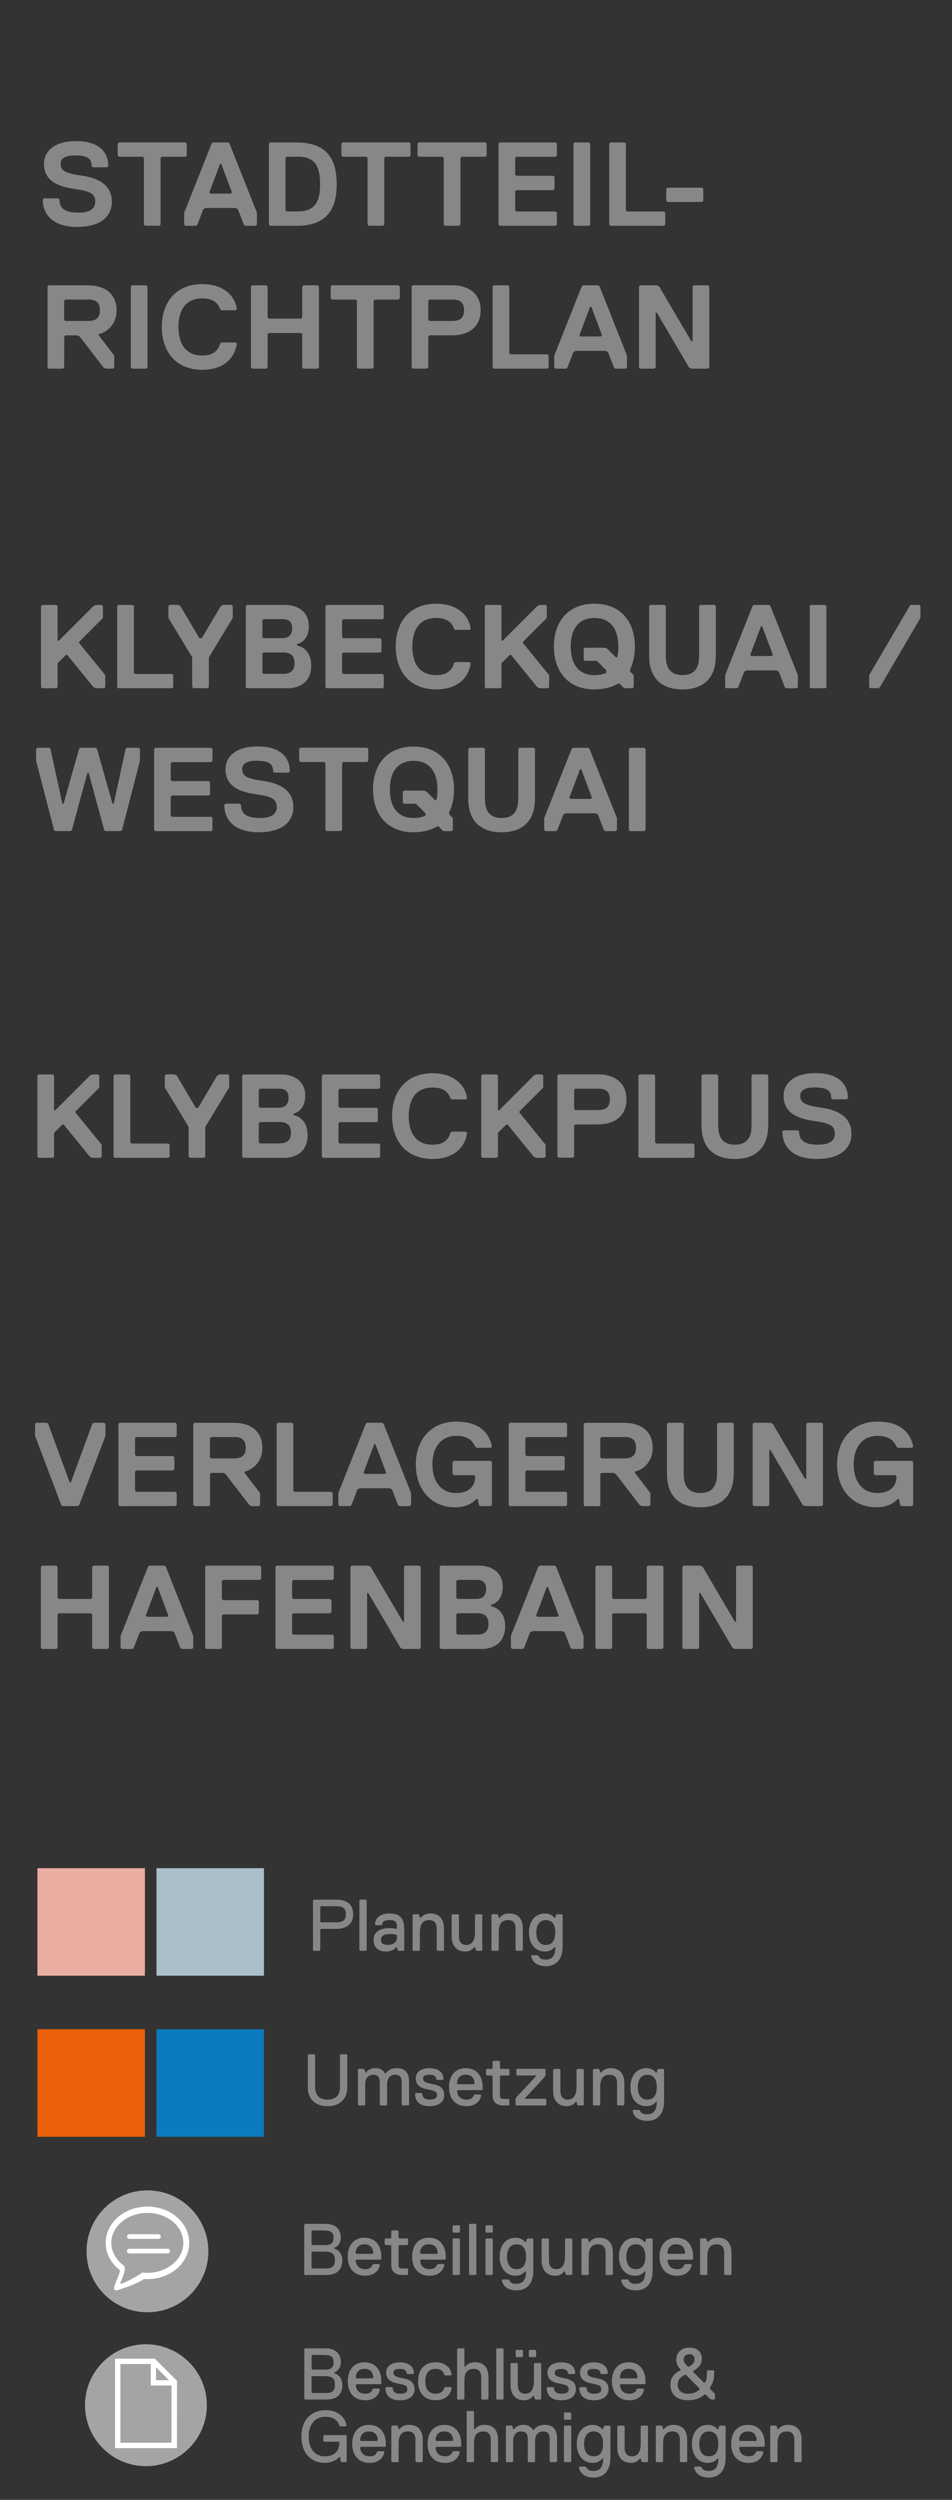 <?xml version="1.0" encoding="UTF-8"?> <svg xmlns="http://www.w3.org/2000/svg" id="Ebene_1" data-name="Ebene 1" viewBox="0 0 180 472.44"><rect x="0" y="0" width="180" height="472.44" fill="#333333" stroke="none"/><defs><style> .cls-1 { fill: #eaada2; } .cls-2 { fill: #0b7abe; } .cls-3 { fill: #fff; } .cls-4 { fill: none; stroke: #fff; stroke-miterlimit: 10; } .cls-5 { fill: #aabfc9; } .cls-6 { fill: #a5a3a3; } .cls-7 { fill: #eb600a; } .cls-8 { fill: #878787; } </style></defs><g><path class="cls-8" d="M19.01,218.81h-1.58l-.45-.22-4.95-6.08h-.23l-1.58,1.58v4.5l-.23.22h-2.7l-.22-.22v-15.3l.22-.23h2.7l.23.23v6.53h.23l6.53-6.53.45-.23h1.12l.23.23v2.25l-4.5,4.5v.22l4.95,6.08v2.25l-.23.22Z"></path><path class="cls-8" d="M31.84,218.81h-10.13l-.23-.22v-15.3l.23-.23h2.7l.23.23v12.6l.23.22h6.98l.23.23v2.25l-.23.22Z"></path><path class="cls-8" d="M38.81,212.95v5.63l-.23.22h-2.7l-.22-.22v-5.63l-4.5-7.43v-2.25l.23-.23h1.58l.45.23,3.6,6.08h.45l3.6-6.08.45-.23h1.58l.23.23v2.25l-4.5,7.43Z"></path><path class="cls-8" d="M53.66,218.81h-7.65l-.22-.22v-15.3l.22-.23h7.2c2.25,0,4.5,1.13,4.5,4.05,0,1.58-.68,2.93-2.25,3.38v.22c1.8.45,2.7,1.8,2.7,3.83,0,3.15-2.25,4.28-4.5,4.28ZM52.76,205.75h-3.6l-.23.22v3.15l.23.22h3.6c1.35,0,1.8-.9,1.8-1.8,0-1.13-.45-1.8-1.8-1.8ZM52.76,212.05h-3.6l-.23.22v3.6l.23.22h3.6c1.58,0,2.25-.67,2.25-2.03s-.68-2.03-2.25-2.03Z"></path><path class="cls-8" d="M71.66,218.81h-10.58l-.23-.22v-15.3l.23-.23h10.58l.22.23v2.25l-.22.23h-7.43l-.23.22v3.15l.23.22h6.98l.23.23v2.25l-.23.23h-6.98l-.23.22v3.6l.23.22h7.43l.22.23v2.25l-.22.22Z"></path><path class="cls-8" d="M85.16,214.08l.23-.22h2.7l.23.22c-.45,3.15-2.93,4.95-6.53,4.95-4.95,0-7.65-3.38-7.65-8.1s2.7-8.1,7.65-8.1c3.6,0,6.08,1.8,6.53,4.73l-.23.22h-2.7l-.23-.22c-.45-1.35-1.58-2.03-3.38-2.03-3.15,0-4.5,2.25-4.5,5.4s1.35,5.4,4.5,5.4c1.8,0,2.93-.68,3.38-2.25Z"></path><path class="cls-8" d="M102.94,218.81h-1.58l-.45-.22-4.95-6.08h-.23l-1.58,1.58v4.5l-.23.22h-2.7l-.23-.22v-15.3l.23-.23h2.7l.23.23v6.53h.23l6.53-6.53.45-.23h1.12l.23.23v2.25l-4.5,4.5v.22l4.95,6.08v2.25l-.23.22Z"></path><path class="cls-8" d="M113.06,212.5h-4.28l-.23.22v5.85l-.23.22h-2.7l-.23-.22v-15.3l.23-.23h7.43c3.15,0,5.4,1.58,5.4,4.73s-2.25,4.73-5.4,4.73ZM113.06,205.75h-4.28l-.23.22v3.6l.23.22h4.28c1.35,0,2.25-.45,2.25-2.03s-.9-2.03-2.25-2.03Z"></path><path class="cls-8" d="M131.06,218.81h-10.13l-.23-.22v-15.3l.23-.23h2.7l.23.23v12.6l.23.22h6.98l.23.23v2.25l-.23.22Z"></path><path class="cls-8" d="M145.24,212.73c0,4.05-2.25,6.3-6.3,6.3s-6.3-2.25-6.3-6.3v-9.45l.23-.23h2.7l.23.23v9.45c0,2.25.9,3.6,3.15,3.6s3.15-1.35,3.15-3.6v-9.45l.23-.23h2.7l.23.23v9.45Z"></path><path class="cls-8" d="M154.46,219.03c-4.5,0-6.53-2.25-6.53-5.18l.23-.23h2.7l.23.23c0,1.58.9,2.48,3.6,2.48,2.03,0,3.15-.68,3.15-2.03,0-1.58-.9-2.03-4.05-2.48-3.15-.45-5.63-1.58-5.63-4.73,0-2.25,1.8-4.28,6.08-4.28s6.08,2.03,6.08,4.73l-.23.22h-2.7l-.23-.22c0-1.35-.68-2.03-3.15-2.03-2.03,0-2.7.68-2.7,1.58,0,1.35.9,1.8,4.05,2.25s5.63,1.8,5.63,4.95c0,2.48-1.8,4.73-6.53,4.73Z"></path></g><g><path class="cls-8" d="M14.96,284.41l-.22.22h-2.93l-.23-.22-4.95-13.05v-2.25l.23-.23h2.03l.23.23,4.05,11.03h.23l4.05-11.03.23-.23h2.03l.23.23v2.25l-4.95,13.05Z"></path><path class="cls-8" d="M33.19,284.63h-10.58l-.23-.22v-15.3l.23-.23h10.58l.22.23v2.25l-.22.23h-7.43l-.23.22v3.15l.23.22h6.98l.23.23v2.25l-.23.23h-6.98l-.23.22v3.6l.23.22h7.43l.22.23v2.25l-.22.22Z"></path><path class="cls-8" d="M46.24,278.11v.23l2.93,3.83v2.25l-.23.22h-1.35l-.45-.22-4.5-5.85-.45-.22h-2.25l-.23.22v5.85l-.23.22h-2.7l-.23-.22v-15.3l.23-.23h7.43c3.15,0,5.4,1.58,5.4,4.73,0,2.48-1.58,4.05-3.38,4.5ZM44.21,271.58h-4.28l-.23.22v3.6l.23.22h4.28c1.35,0,2.25-.45,2.25-2.03s-.9-2.03-2.25-2.03Z"></path><path class="cls-8" d="M62.66,284.63h-10.13l-.22-.22v-15.3l.22-.23h2.7l.23.23v12.6l.23.22h6.98l.23.23v2.25l-.23.22Z"></path><path class="cls-8" d="M77.51,284.63h-2.03l-.23-.22-1.13-2.93-.45-.22h-5.63l-.45.22-1.13,2.93-.23.22h-2.03l-.23-.22v-2.25l5.18-13.05.23-.23h2.93l.23.23,5.18,13.05v2.25l-.23.22ZM70.99,272.93h-.23l-2.03,5.4.22.22h3.83l.23-.22-2.03-5.4Z"></path><path class="cls-8" d="M92.81,284.63h-2.03l-.23-.22-.22-1.13h-.23c-.45.45-1.58,1.58-4.05,1.58-4.5,0-7.43-3.38-7.43-8.1s2.93-8.1,7.65-8.1,6.3,2.48,6.75,4.73l-.23.22h-2.7l-.23-.22c-.45-.9-1.13-2.03-3.6-2.03-2.93,0-4.5,2.25-4.5,5.4s1.58,5.4,4.5,5.4c2.48,0,3.6-1.35,3.6-3.15l-.23-.22h-3.83l-.23-.23v-2.25l.23-.23h6.98l.23.23v8.1l-.23.22Z"></path><path class="cls-8" d="M106.99,284.63h-10.58l-.22-.22v-15.3l.22-.23h10.58l.23.23v2.25l-.23.23h-7.43l-.23.22v3.15l.23.22h6.98l.23.23v2.25l-.23.23h-6.98l-.23.22v3.6l.23.22h7.43l.23.23v2.25l-.23.22Z"></path><path class="cls-8" d="M120.04,278.11v.23l2.93,3.83v2.25l-.23.22h-1.35l-.45-.22-4.5-5.85-.45-.22h-2.25l-.23.22v5.85l-.23.22h-2.7l-.22-.22v-15.3l.22-.23h7.43c3.15,0,5.4,1.58,5.4,4.73,0,2.48-1.58,4.05-3.38,4.5ZM118.01,271.58h-4.28l-.23.22v3.6l.23.22h4.28c1.35,0,2.25-.45,2.25-2.03s-.9-2.03-2.25-2.03Z"></path><path class="cls-8" d="M138.71,278.56c0,4.05-2.25,6.3-6.3,6.3s-6.3-2.25-6.3-6.3v-9.45l.23-.23h2.7l.23.23v9.45c0,2.25.9,3.6,3.15,3.6s3.15-1.35,3.15-3.6v-9.45l.23-.23h2.7l.23.23v9.45Z"></path><path class="cls-8" d="M142.53,268.88h3.15l.45.23,6.08,10.35h.23v-10.35l.23-.23h2.7l.23.23v15.3l-.23.22h-3.15l-.45-.22-6.08-10.35h-.23v10.35l-.23.22h-2.7l-.22-.22v-15.3l.22-.23Z"></path><path class="cls-8" d="M172.46,284.63h-2.03l-.23-.22-.23-1.13h-.22c-.45.45-1.58,1.58-4.05,1.58-4.5,0-7.43-3.38-7.43-8.1s2.93-8.1,7.65-8.1,6.3,2.48,6.75,4.73l-.23.22h-2.7l-.23-.22c-.45-.9-1.13-2.03-3.6-2.03-2.93,0-4.5,2.25-4.5,5.4s1.58,5.4,4.5,5.4c2.48,0,3.6-1.35,3.6-3.15l-.23-.22h-3.83l-.23-.23v-2.25l.23-.23h6.98l.23.23v8.1l-.23.22Z"></path><path class="cls-8" d="M20.36,311.63h-2.7l-.23-.22v-6.3l-.23-.22h-6.08l-.23.22v6.3l-.23.22h-2.7l-.23-.22v-15.3l.23-.23h2.7l.23.23v5.85l.23.22h6.08l.23-.22v-5.85l.23-.23h2.7l.23.23v15.3l-.23.22Z"></path><path class="cls-8" d="M36.34,311.63h-2.03l-.23-.22-1.13-2.93-.45-.22h-5.63l-.45.22-1.13,2.93-.23.22h-2.03l-.23-.22v-2.25l5.18-13.05.23-.23h2.93l.22.23,5.18,13.05v2.25l-.23.22ZM29.81,299.93h-.23l-2.03,5.4.23.22h3.83l.23-.22-2.03-5.4Z"></path><path class="cls-8" d="M49.16,298.58h-6.98l-.23.22v3.38l.23.23h6.53l.23.22v2.25l-.23.22h-6.53l-.23.23v6.08l-.23.22h-2.7l-.23-.22v-15.3l.23-.23h10.13l.23.23v2.25l-.23.23Z"></path><path class="cls-8" d="M62.89,311.63h-10.58l-.22-.22v-15.3l.22-.23h10.58l.23.23v2.25l-.23.23h-7.43l-.23.22v3.15l.23.22h6.98l.23.23v2.25l-.23.23h-6.98l-.23.22v3.6l.23.22h7.43l.23.23v2.25l-.23.22Z"></path><path class="cls-8" d="M66.48,295.88h3.15l.45.23,6.08,10.35h.23v-10.35l.23-.23h2.7l.23.23v15.3l-.23.22h-3.15l-.45-.22-6.08-10.35h-.23v10.35l-.23.22h-2.7l-.22-.22v-15.3l.22-.23Z"></path><path class="cls-8" d="M91.01,311.63h-7.65l-.22-.22v-15.3l.22-.23h7.2c2.25,0,4.5,1.13,4.5,4.05,0,1.58-.68,2.93-2.25,3.38v.22c1.8.45,2.7,1.8,2.7,3.83,0,3.15-2.25,4.28-4.5,4.28ZM90.11,298.58h-3.6l-.23.22v3.15l.23.22h3.6c1.35,0,1.8-.9,1.8-1.8,0-1.13-.45-1.8-1.8-1.8ZM90.11,304.88h-3.6l-.23.22v3.6l.23.22h3.6c1.58,0,2.25-.67,2.25-2.03s-.68-2.03-2.25-2.03Z"></path><path class="cls-8" d="M110.14,311.63h-2.03l-.23-.22-1.13-2.93-.45-.22h-5.63l-.45.22-1.13,2.93-.23.22h-2.03l-.23-.22v-2.25l5.18-13.05.23-.23h2.93l.22.23,5.18,13.05v2.25l-.23.22ZM103.61,299.93h-.23l-2.03,5.4.23.22h3.83l.23-.22-2.03-5.4Z"></path><path class="cls-8" d="M125.21,311.63h-2.7l-.23-.22v-6.3l-.23-.22h-6.08l-.23.22v6.3l-.23.22h-2.7l-.23-.22v-15.3l.23-.23h2.7l.23.23v5.85l.23.22h6.08l.23-.22v-5.85l.23-.23h2.7l.23.23v15.3l-.23.22Z"></path><path class="cls-8" d="M129.26,295.88h3.15l.45.23,6.08,10.35h.23v-10.35l.23-.23h2.7l.23.23v15.3l-.23.22h-3.15l-.45-.22-6.08-10.35h-.23v10.35l-.23.22h-2.7l-.23-.22v-15.3l.23-.23Z"></path></g><g><path class="cls-8" d="M19.69,130.07h-1.58l-.45-.22-4.95-6.08h-.23l-1.58,1.58v4.5l-.23.22h-2.7l-.22-.22v-15.3l.22-.23h2.7l.23.23v6.53h.23l6.53-6.53.45-.23h1.12l.23.23v2.25l-4.5,4.5v.22l4.95,6.08v2.25l-.23.22Z"></path><path class="cls-8" d="M32.51,130.07h-10.13l-.23-.22v-15.3l.23-.23h2.7l.23.23v12.6l.23.22h6.98l.23.23v2.25l-.23.22Z"></path><path class="cls-8" d="M39.49,124.21v5.63l-.23.22h-2.7l-.22-.22v-5.63l-4.5-7.43v-2.25l.23-.23h1.58l.45.23,3.6,6.08h.45l3.6-6.08.45-.23h1.58l.23.23v2.25l-4.5,7.43Z"></path><path class="cls-8" d="M54.34,130.07h-7.65l-.22-.22v-15.3l.22-.23h7.2c2.25,0,4.5,1.13,4.5,4.05,0,1.58-.68,2.93-2.25,3.38v.22c1.8.45,2.7,1.8,2.7,3.83,0,3.15-2.25,4.28-4.5,4.28ZM53.44,117.01h-3.6l-.23.22v3.15l.23.22h3.6c1.35,0,1.8-.9,1.8-1.8,0-1.13-.45-1.8-1.8-1.8ZM53.44,123.31h-3.6l-.23.22v3.6l.23.22h3.6c1.58,0,2.25-.67,2.25-2.03s-.68-2.03-2.25-2.03Z"></path><path class="cls-8" d="M72.34,130.07h-10.58l-.23-.22v-15.3l.23-.23h10.58l.22.23v2.25l-.22.23h-7.43l-.23.22v3.15l.23.22h6.98l.23.23v2.25l-.23.23h-6.98l-.23.22v3.6l.23.22h7.43l.22.23v2.25l-.22.22Z"></path><path class="cls-8" d="M85.84,125.34l.23-.22h2.7l.23.22c-.45,3.15-2.93,4.95-6.53,4.95-4.95,0-7.65-3.38-7.65-8.1s2.7-8.1,7.65-8.1c3.6,0,6.08,1.8,6.53,4.73l-.23.22h-2.7l-.23-.22c-.45-1.35-1.58-2.03-3.38-2.03-3.15,0-4.5,2.25-4.5,5.4s1.35,5.4,4.5,5.4c1.8,0,2.93-.68,3.38-2.25Z"></path><path class="cls-8" d="M103.61,130.07h-1.58l-.45-.22-4.95-6.08h-.23l-1.58,1.58v4.5l-.23.22h-2.7l-.23-.22v-15.3l.23-.23h2.7l.23.23v6.53h.23l6.53-6.53.45-.23h1.12l.23.23v2.25l-4.5,4.5v.22l4.95,6.08v2.25l-.23.22Z"></path><path class="cls-8" d="M112.39,114.09c4.95,0,7.65,3.38,7.65,8.1,0,2.03-.45,3.38-.9,4.28v.45l.68.68v2.25l-.23.22h-1.58l-.9-.9h-.23c-1.12.68-2.7,1.12-4.5,1.12-4.95,0-7.65-3.38-7.65-8.1s2.7-8.1,7.65-8.1ZM112.39,127.59c1.12,0,1.8-.23,2.25-.45v-.45l-1.8-1.8h-2.25l-.23-.22v-2.03l.23-.23h3.83l.45.23,1.58,1.58h.23c.23-.68.23-1.35.23-2.03,0-3.15-1.35-5.4-4.5-5.4s-4.5,2.25-4.5,5.4,1.35,5.4,4.5,5.4Z"></path><path class="cls-8" d="M135.34,123.99c0,4.05-2.25,6.3-6.3,6.3s-6.3-2.25-6.3-6.3v-9.45l.22-.23h2.7l.23.23v9.45c0,2.25.9,3.6,3.15,3.6s3.15-1.35,3.15-3.6v-9.45l.23-.23h2.7l.23.23v9.45Z"></path><path class="cls-8" d="M150.64,130.07h-2.03l-.23-.22-1.13-2.93-.45-.22h-5.63l-.45.22-1.13,2.93-.23.22h-2.03l-.23-.22v-2.25l5.18-13.05.23-.23h2.93l.23.23,5.18,13.05v2.25l-.23.22ZM144.11,118.36h-.23l-2.03,5.4.22.22h3.83l.23-.22-2.03-5.4Z"></path><path class="cls-8" d="M156.03,130.07h-2.7l-.22-.22v-15.3l.22-.23h2.7l.23.23v15.3l-.23.22Z"></path><path class="cls-8" d="M166.38,129.84l-.23.22h-1.58l-.23-.22v-2.25l7.65-13.05.23-.23h1.58l.23.23v2.25l-7.65,13.05Z"></path><path class="cls-8" d="M18.11,141.31l.23.23,2.93,10.35h.23l2.25-10.35.23-.23h2.25l.23.23v2.25l-3.38,13.05-.23.22h-2.93l-.23-.22-2.93-10.8h-.23l-2.93,10.8-.23.22h-2.93l-.23-.22-3.38-13.05v-2.25l.23-.23h2.25l.23.23,2.25,10.35h.23l2.93-10.35.22-.23h2.93Z"></path><path class="cls-8" d="M39.94,157.07h-10.58l-.22-.22v-15.3l.22-.23h10.58l.23.23v2.25l-.23.23h-7.43l-.23.22v3.15l.23.22h6.98l.23.23v2.25l-.23.23h-6.98l-.23.22v3.6l.23.22h7.43l.23.23v2.25l-.23.22Z"></path><path class="cls-8" d="M48.94,157.29c-4.5,0-6.53-2.25-6.53-5.18l.23-.23h2.7l.23.23c0,1.58.9,2.48,3.6,2.48,2.03,0,3.15-.68,3.15-2.03,0-1.58-.9-2.03-4.05-2.48-3.15-.45-5.63-1.58-5.63-4.73,0-2.25,1.8-4.28,6.08-4.28s6.08,2.03,6.08,4.73l-.23.22h-2.7l-.23-.22c0-1.35-.68-2.03-3.15-2.03-2.03,0-2.7.68-2.7,1.58,0,1.35.9,1.8,4.05,2.25s5.63,1.8,5.63,4.95c0,2.48-1.8,4.73-6.53,4.73Z"></path><path class="cls-8" d="M69.41,144.01h-4.5l-.23.22v12.6l-.23.22h-2.7l-.22-.22v-12.6l-.23-.22h-4.5l-.23-.23v-2.25l.23-.23h12.6l.23.23v2.25l-.23.23Z"></path><path class="cls-8" d="M78.19,141.09c4.95,0,7.65,3.38,7.65,8.1,0,2.03-.45,3.38-.9,4.28v.45l.68.68v2.25l-.23.22h-1.58l-.9-.9h-.23c-1.12.68-2.7,1.12-4.5,1.12-4.95,0-7.65-3.38-7.65-8.1s2.7-8.1,7.65-8.1ZM78.19,154.59c1.12,0,1.8-.23,2.25-.45v-.45l-1.8-1.8h-2.25l-.23-.22v-2.03l.23-.23h3.83l.45.23,1.58,1.58h.23c.23-.68.23-1.35.23-2.03,0-3.15-1.35-5.4-4.5-5.4s-4.5,2.25-4.5,5.4,1.35,5.4,4.5,5.4Z"></path><path class="cls-8" d="M101.14,150.99c0,4.05-2.25,6.3-6.3,6.3s-6.3-2.25-6.3-6.3v-9.45l.22-.23h2.7l.23.23v9.45c0,2.25.9,3.6,3.15,3.6s3.15-1.35,3.15-3.6v-9.45l.23-.23h2.7l.23.23v9.45Z"></path><path class="cls-8" d="M116.44,157.07h-2.03l-.23-.22-1.13-2.93-.45-.22h-5.63l-.45.22-1.13,2.93-.23.22h-2.03l-.23-.22v-2.25l5.18-13.05.23-.23h2.93l.23.23,5.18,13.05v2.25l-.23.22ZM109.91,145.36h-.23l-2.03,5.4.22.22h3.83l.23-.22-2.03-5.4Z"></path><path class="cls-8" d="M121.83,157.07h-2.7l-.22-.22v-15.3l.22-.23h2.7l.23.23v15.3l-.23.22Z"></path></g><g><path class="cls-8" d="M14.62,42.89c-4.5,0-6.53-2.25-6.53-5.18l.23-.23h2.7l.23.23c0,1.58.9,2.48,3.6,2.48,2.03,0,3.15-.68,3.15-2.03,0-1.58-.9-2.03-4.05-2.48-3.15-.45-5.63-1.58-5.63-4.73,0-2.25,1.8-4.28,6.08-4.28s6.08,2.03,6.08,4.73l-.23.22h-2.7l-.23-.22c0-1.35-.68-2.03-3.15-2.03-2.03,0-2.7.68-2.7,1.58,0,1.35.9,1.8,4.05,2.25s5.63,1.8,5.63,4.95c0,2.48-1.8,4.73-6.53,4.73Z"></path><path class="cls-8" d="M35.09,29.62h-4.5l-.23.22v12.6l-.23.22h-2.7l-.22-.22v-12.6l-.23-.22h-4.5l-.23-.23v-2.25l.23-.23h12.6l.23.23v2.25l-.23.23Z"></path><path class="cls-8" d="M48.37,42.67h-2.03l-.23-.22-1.13-2.93-.45-.22h-5.63l-.45.22-1.13,2.93-.23.22h-2.03l-.23-.22v-2.25l5.18-13.05.23-.23h2.93l.23.23,5.18,13.05v2.25l-.23.22ZM41.84,30.97h-.23l-2.03,5.4.22.22h3.83l.23-.22-2.03-5.4Z"></path><path class="cls-8" d="M56.01,42.67h-4.95l-.22-.22v-15.3l.22-.23h4.95c5.63,0,7.65,2.93,7.65,7.88s-2.03,7.88-7.65,7.88ZM56.24,29.62h-2.03l-.23.22v9.9l.23.22h2.03c3.15,0,4.28-1.58,4.28-5.18s-1.13-5.18-4.28-5.18Z"></path><path class="cls-8" d="M77.39,29.62h-4.5l-.23.22v12.6l-.23.22h-2.7l-.23-.22v-12.6l-.22-.22h-4.5l-.23-.23v-2.25l.23-.23h12.6l.23.23v2.25l-.23.23Z"></path><path class="cls-8" d="M91.79,29.62h-4.5l-.23.22v12.6l-.23.22h-2.7l-.23-.22v-12.6l-.22-.22h-4.5l-.23-.23v-2.25l.23-.23h12.6l.23.23v2.25l-.23.23Z"></path><path class="cls-8" d="M105.07,42.67h-10.58l-.23-.22v-15.3l.23-.23h10.58l.22.23v2.25l-.22.23h-7.43l-.23.22v3.15l.23.22h6.98l.23.23v2.25l-.23.23h-6.98l-.23.22v3.6l.23.22h7.43l.22.23v2.25l-.22.22Z"></path><path class="cls-8" d="M111.36,42.67h-2.7l-.23-.22v-15.3l.23-.23h2.7l.23.23v15.3l-.23.22Z"></path><path class="cls-8" d="M125.54,42.67h-10.13l-.22-.22v-15.3l.22-.23h2.7l.23.23v12.6l.23.22h6.98l.23.23v2.25l-.23.22Z"></path><path class="cls-8" d="M132.74,38.17h-6.53l-.23-.23v-2.25l.23-.22h6.53l.23.22v2.25l-.23.23Z"></path><path class="cls-8" d="M18.67,63.14v.23l2.93,3.83v2.25l-.23.22h-1.35l-.45-.22-4.5-5.85-.45-.22h-2.25l-.23.22v5.85l-.23.22h-2.7l-.22-.22v-15.3l.22-.23h7.43c3.15,0,5.4,1.58,5.4,4.73,0,2.48-1.58,4.05-3.38,4.5ZM16.64,56.62h-4.28l-.23.22v3.6l.23.22h4.28c1.35,0,2.25-.45,2.25-2.03s-.9-2.03-2.25-2.03Z"></path><path class="cls-8" d="M27.66,69.67h-2.7l-.22-.22v-15.3l.22-.23h2.7l.23.23v15.3l-.23.22Z"></path><path class="cls-8" d="M41.62,64.94l.23-.22h2.7l.23.22c-.45,3.15-2.93,4.95-6.53,4.95-4.95,0-7.65-3.38-7.65-8.1s2.7-8.1,7.65-8.1c3.6,0,6.08,1.8,6.53,4.73l-.23.22h-2.7l-.23-.22c-.45-1.35-1.58-2.03-3.38-2.03-3.15,0-4.5,2.25-4.5,5.4s1.35,5.4,4.5,5.4c1.8,0,2.93-.68,3.38-2.25Z"></path><path class="cls-8" d="M60.07,69.67h-2.7l-.23-.22v-6.3l-.23-.22h-6.08l-.23.22v6.3l-.23.22h-2.7l-.23-.22v-15.3l.23-.23h2.7l.23.23v5.85l.23.22h6.08l.23-.22v-5.85l.23-.23h2.7l.23.23v15.3l-.23.22Z"></path><path class="cls-8" d="M75.37,56.62h-4.5l-.23.22v12.6l-.23.22h-2.7l-.22-.22v-12.6l-.23-.22h-4.5l-.23-.23v-2.25l.23-.23h12.6l.23.23v2.25l-.23.23Z"></path><path class="cls-8" d="M85.49,63.37h-4.28l-.23.22v5.85l-.23.22h-2.7l-.22-.22v-15.3l.22-.23h7.43c3.15,0,5.4,1.58,5.4,4.73s-2.25,4.73-5.4,4.73ZM85.49,56.62h-4.28l-.23.22v3.6l.23.22h4.28c1.35,0,2.25-.45,2.25-2.03s-.9-2.03-2.25-2.03Z"></path><path class="cls-8" d="M103.49,69.67h-10.13l-.22-.22v-15.3l.22-.23h2.7l.23.23v12.6l.23.22h6.98l.23.23v2.25l-.23.22Z"></path><path class="cls-8" d="M118.34,69.67h-2.03l-.23-.22-1.13-2.93-.45-.22h-5.63l-.45.22-1.13,2.93-.23.22h-2.03l-.23-.22v-2.25l5.18-13.05.23-.23h2.93l.23.23,5.18,13.05v2.25l-.23.22ZM111.81,57.97h-.23l-2.03,5.4.22.22h3.83l.23-.22-2.03-5.4Z"></path><path class="cls-8" d="M121.04,53.92h3.15l.45.23,6.08,10.35h.23v-10.35l.23-.23h2.7l.23.23v15.3l-.23.22h-3.15l-.45-.22-6.08-10.35h-.23v10.35l-.23.22h-2.7l-.22-.22v-15.3l.22-.23Z"></path></g><g><path class="cls-8" d="M63.6,364.53h-2.9l-.14.14v3.87l-.14.14h-1.1l-.14-.14v-9.39l.14-.14h4.28c1.93,0,3.18.83,3.18,2.76s-1.38,2.76-3.18,2.76ZM63.6,360.25h-2.9l-.14.14v2.76l.14.14h2.9c1.24,0,1.8-.41,1.8-1.52s-.55-1.52-1.8-1.52Z"></path><path class="cls-8" d="M69.19,368.67h-1.1l-.14-.14v-9.39l.14-.14h1.1l.14.14v9.39l-.14.14Z"></path><path class="cls-8" d="M76.3,368.67h-.97l-.14-.14-.14-.55h-.14s-.55.83-1.93.83c-1.52,0-2.35-.83-2.35-2.21,0-1.52,1.24-2.21,3.04-2.21.69,0,1.24.14,1.24.14l.14-.14v-.28c0-.97-.41-1.24-1.38-1.24s-1.38.28-1.38.83l-.14.14h-1.1l-.14-.14c0-.97.69-2.07,2.76-2.07s2.76.97,2.76,3.04v3.87l-.14.14ZM75.06,365.77l-.14-.14s-.41-.14-1.1-.14c-1.24,0-1.79.41-1.79,1.1s.41.97,1.24.97c1.1,0,1.79-.55,1.79-1.38v-.42Z"></path><path class="cls-8" d="M83.81,368.67h-1.1l-.14-.14v-4c0-.69-.14-1.66-1.38-1.66s-1.8.69-1.8,2.35v3.31l-.14.14h-1.1l-.14-.14v-6.63l.14-.14h.97l.14.14.14.55h.14s.55-.83,1.79-.83c1.93,0,2.62,1.24,2.62,2.9v4l-.14.14Z"></path><path class="cls-8" d="M91.06,368.67h-.97l-.14-.14-.14-.55h-.14s-.55.83-1.66.83c-1.93,0-2.62-1.38-2.62-2.9v-4l.14-.14h1.1l.14.14v4c0,.83.28,1.66,1.38,1.66.97,0,1.66-.69,1.66-2.35v-3.31l.14-.14h1.1l.14.14v6.63l-.14.14Z"></path><path class="cls-8" d="M98.72,368.67h-1.1l-.14-.14v-4c0-.69-.14-1.66-1.38-1.66s-1.8.69-1.8,2.35v3.31l-.14.14h-1.1l-.14-.14v-6.63l.14-.14h.97l.14.14.14.55h.14s.55-.83,1.79-.83c1.93,0,2.62,1.24,2.62,2.9v4l-.14.14Z"></path><path class="cls-8" d="M104.99,367.98h-.14s-.55.83-1.8.83c-1.93,0-3.04-1.52-3.04-3.59s1.1-3.59,3.04-3.59c1.24,0,1.8.83,1.8.83h.14l.14-.55.14-.14h.97l.14.14v5.94c0,2.76-1.52,3.73-3.18,3.73s-2.62-.83-2.76-1.93l.14-.14h1.1l.14.14c.28.55.69.69,1.38.69,1.24,0,1.8-.83,1.8-2.35ZM103.19,362.87c-1.1,0-1.79.83-1.79,2.35s.69,2.35,1.79,2.35,1.8-.69,1.8-2.35-.69-2.35-1.8-2.35Z"></path></g><g><path class="cls-8" d="M61.81,429.94h-4.14l-.14-.14v-9.39l.14-.14h3.87c1.52,0,2.9.69,2.9,2.62,0,.97-.55,1.66-1.24,1.93v.14c.83.28,1.52.97,1.52,2.21,0,2.07-1.38,2.76-2.9,2.76ZM61.26,421.52h-2.21l-.14.14v2.49l.14.14h2.35c1.1,0,1.66-.28,1.66-1.38s-.55-1.38-1.8-1.38ZM61.39,425.52h-2.35l-.14.14v2.9l.14.14h2.62c1.1,0,1.66-.41,1.66-1.52,0-1.24-.55-1.66-1.93-1.66Z"></path><path class="cls-8" d="M65.74,426.49c0-1.93.97-3.59,3.18-3.59s3.18,1.66,3.18,3.59v.41l-.14.14h-4.56l-.14.14c0,.28.14,1.66,1.8,1.66.55,0,1.1-.14,1.38-.83l.14-.14h1.1l.14.14c-.14,1.11-1.1,2.07-2.76,2.07-2.21,0-3.31-1.52-3.31-3.59ZM70.57,425.8c0-.41-.14-1.66-1.66-1.66s-1.66,1.24-1.66,1.66l.14.14h3.04l.14-.14Z"></path><path class="cls-8" d="M77.01,429.94h-1.1c-.97,0-1.93-.55-1.93-1.79v-3.73l-.14-.14h-.97l-.14-.14v-.97l.14-.14h.97l.14-.14v-1.24l.14-.14h1.1l.14.14v1.24l.14.14h1.52l.14.14v.97l-.14.14h-1.52l-.14.14v3.73c0,.41.28.55.55.55h1.1l.14.14v.97l-.14.14Z"></path><path class="cls-8" d="M77.92,426.49c0-1.93.97-3.59,3.18-3.59s3.18,1.66,3.18,3.59v.41l-.14.14h-4.56l-.14.14c0,.28.14,1.66,1.8,1.66.55,0,1.1-.14,1.38-.83l.14-.14h1.1l.14.14c-.14,1.11-1.1,2.07-2.76,2.07-2.21,0-3.31-1.52-3.31-3.59ZM82.75,425.8c0-.41-.14-1.66-1.66-1.66s-1.66,1.24-1.66,1.66l.14.14h3.04l.14-.14Z"></path><path class="cls-8" d="M86.82,421.93h-1.1l-.14-.14v-1.1l.14-.14h1.1l.14.14v1.1l-.14.14ZM86.82,429.94h-1.1l-.14-.14v-6.63l.14-.14h1.1l.14.14v6.63l-.14.14Z"></path><path class="cls-8" d="M89.93,429.94h-1.1l-.14-.14v-9.39l.14-.14h1.1l.14.14v9.39l-.14.14Z"></path><path class="cls-8" d="M93.03,421.93h-1.1l-.14-.14v-1.1l.14-.14h1.1l.14.14v1.1l-.14.14ZM93.03,429.94h-1.1l-.14-.14v-6.63l.14-.14h1.1l.14.14v6.63l-.14.14Z"></path><path class="cls-8" d="M99.45,429.25h-.14s-.55.83-1.8.83c-1.93,0-3.04-1.52-3.04-3.59s1.1-3.59,3.04-3.59c1.24,0,1.8.83,1.8.83h.14l.14-.55.14-.14h.97l.14.14v5.94c0,2.76-1.52,3.73-3.18,3.73s-2.62-.83-2.76-1.93l.14-.14h1.1l.14.14c.28.55.69.69,1.38.69,1.24,0,1.8-.83,1.8-2.35ZM97.66,424.14c-1.1,0-1.79.83-1.79,2.35s.69,2.35,1.79,2.35,1.8-.69,1.8-2.35-.69-2.35-1.8-2.35Z"></path><path class="cls-8" d="M108.08,429.94h-.97l-.14-.14-.14-.55h-.14s-.55.83-1.66.83c-1.93,0-2.62-1.38-2.62-2.9v-4l.14-.14h1.1l.14.14v4c0,.83.28,1.66,1.38,1.66.97,0,1.66-.69,1.66-2.35v-3.31l.14-.14h1.1l.14.14v6.63l-.14.14Z"></path><path class="cls-8" d="M115.74,429.94h-1.1l-.14-.14v-4c0-.69-.14-1.66-1.38-1.66s-1.8.69-1.8,2.35v3.31l-.14.14h-1.1l-.14-.14v-6.63l.14-.14h.97l.14.14.14.55h.14s.55-.83,1.79-.83c1.93,0,2.62,1.24,2.62,2.9v4l-.14.14Z"></path><path class="cls-8" d="M122.01,429.25h-.14s-.55.83-1.8.83c-1.93,0-3.04-1.52-3.04-3.59s1.1-3.59,3.04-3.59c1.24,0,1.8.83,1.8.83h.14l.14-.55.14-.14h.97l.14.14v5.94c0,2.76-1.52,3.73-3.18,3.73s-2.62-.83-2.76-1.93l.14-.14h1.1l.14.14c.28.55.69.69,1.38.69,1.24,0,1.8-.83,1.8-2.35ZM120.21,424.14c-1.1,0-1.79.83-1.79,2.35s.69,2.35,1.79,2.35,1.8-.69,1.8-2.35-.69-2.35-1.8-2.35Z"></path><path class="cls-8" d="M124.7,426.49c0-1.93.97-3.59,3.18-3.59s3.18,1.66,3.18,3.59v.41l-.14.14h-4.56l-.14.14c0,.28.14,1.66,1.8,1.66.55,0,1.1-.14,1.38-.83l.14-.14h1.1l.14.14c-.14,1.11-1.1,2.07-2.76,2.07-2.21,0-3.31-1.52-3.31-3.59ZM129.53,425.8c0-.41-.14-1.66-1.66-1.66s-1.66,1.24-1.66,1.66l.14.14h3.04l.14-.14Z"></path><path class="cls-8" d="M138.16,429.94h-1.1l-.14-.14v-4c0-.69-.14-1.66-1.38-1.66s-1.8.69-1.8,2.35v3.31l-.14.14h-1.1l-.14-.14v-6.63l.14-.14h.97l.14.14.14.55h.14s.55-.83,1.79-.83c1.93,0,2.62,1.24,2.62,2.9v4l-.14.14Z"></path></g><g><path class="cls-8" d="M65.66,394.45c0,2.21-1.38,3.59-3.73,3.59s-3.73-1.38-3.73-3.59v-6.08l.14-.14h1.1l.14.14v6.08c0,1.38.69,2.35,2.35,2.35s2.35-.97,2.35-2.35v-6.08l.14-.14h1.1l.14.14v6.08Z"></path><path class="cls-8" d="M77.19,397.9h-1.1l-.14-.14v-4.14c0-.83-.14-1.52-1.24-1.52-.97,0-1.52.69-1.52,1.79v3.87l-.14.14h-1.1l-.14-.14v-4.14c0-.83-.14-1.52-1.24-1.52-.69,0-1.52.41-1.52,1.79v3.87l-.14.14h-1.1l-.14-.14v-6.63l.14-.14h.97l.14.14.14.55h.14c.28-.42.83-.83,1.79-.83,1.1,0,1.52.55,1.8.97h.14c.41-.55,1.1-.97,2.07-.97,1.93,0,2.35,1.24,2.35,2.76v4.14l-.14.14Z"></path><path class="cls-8" d="M81.24,398.04c-1.8,0-2.76-.83-2.76-2.35l.14-.14h1.1l.14.14c0,.69.41,1.1,1.38,1.1s1.38-.28,1.38-.83c0-.69-.41-.83-1.8-1.1s-2.21-.83-2.21-2.07c0-.97.69-1.93,2.62-1.93,1.52,0,2.62.69,2.62,2.07l-.14.14h-1.1l-.14-.14c0-.41-.28-.83-1.24-.83-.69,0-1.24.14-1.24.69,0,.69.55.83,1.93,1.1s2.07.83,2.07,2.07c0,1.11-.83,2.07-2.76,2.07Z"></path><path class="cls-8" d="M84.9,394.45c0-1.93.97-3.59,3.18-3.59s3.18,1.66,3.18,3.59v.41l-.14.14h-4.56l-.14.14c0,.28.14,1.66,1.8,1.66.55,0,1.1-.14,1.38-.83l.14-.14h1.1l.14.14c-.14,1.11-1.1,2.07-2.76,2.07-2.21,0-3.31-1.52-3.31-3.59ZM89.73,393.75c0-.41-.14-1.66-1.66-1.66s-1.66,1.24-1.66,1.66l.14.14h3.04l.14-.14Z"></path><path class="cls-8" d="M96.17,397.9h-1.1c-.97,0-1.93-.55-1.93-1.79v-3.73l-.14-.14h-.97l-.14-.14v-.97l.14-.14h.97l.14-.14v-1.24l.14-.14h1.1l.14.14v1.24l.14.14h1.52l.14.14v.97l-.14.14h-1.52l-.14.14v3.73c0,.41.28.55.55.55h1.1l.14.14v.97l-.14.14Z"></path><path class="cls-8" d="M103.14,397.9h-5.52l-.14-.14v-1.11l.14-.28,3.73-4v-.14h-3.59l-.14-.14v-.97l.14-.14h5.25l.14.14v1.1l-.14.28-3.73,4v.14h3.87l.14.14v.97l-.14.14Z"></path><path class="cls-8" d="M110.25,397.9h-.97l-.14-.14-.14-.55h-.14s-.55.83-1.66.83c-1.93,0-2.62-1.38-2.62-2.9v-4l.14-.14h1.1l.14.14v4c0,.83.28,1.66,1.38,1.66.97,0,1.66-.69,1.66-2.35v-3.31l.14-.14h1.1l.14.14v6.63l-.14.14Z"></path><path class="cls-8" d="M117.91,397.9h-1.1l-.14-.14v-4c0-.69-.14-1.66-1.38-1.66s-1.8.69-1.8,2.35v3.31l-.14.14h-1.1l-.14-.14v-6.63l.14-.14h.97l.14.14.14.55h.14s.55-.83,1.79-.83c1.93,0,2.62,1.24,2.62,2.9v4l-.14.14Z"></path><path class="cls-8" d="M124.17,397.21h-.14s-.55.83-1.8.83c-1.93,0-3.04-1.52-3.04-3.59s1.1-3.59,3.04-3.59c1.24,0,1.8.83,1.8.83h.14l.14-.55.14-.14h.97l.14.14v5.94c0,2.76-1.52,3.73-3.18,3.73s-2.62-.83-2.76-1.93l.14-.14h1.1l.14.14c.28.55.69.69,1.38.69,1.24,0,1.8-.83,1.8-2.35ZM122.38,392.1c-1.1,0-1.79.83-1.79,2.35s.69,2.35,1.79,2.35,1.8-.69,1.8-2.35-.69-2.35-1.8-2.35Z"></path></g><rect class="cls-1" x="7.08" y="353.06" width="20.32" height="20.32"></rect><rect class="cls-7" x="7.08" y="383.5" width="20.32" height="20.32"></rect><rect class="cls-5" x="29.59" y="353.06" width="20.32" height="20.32"></rect><rect class="cls-2" x="29.59" y="383.5" width="20.32" height="20.32"></rect><g><path class="cls-6" d="M27.88,436.99c6.36,0,11.52-5.16,11.52-11.52s-5.16-11.52-11.52-11.52-11.52,5.16-11.52,11.52,5.16,11.52,11.52,11.52"></path><g><ellipse class="cls-3" cx="27.88" cy="423.87" rx="7.9" ry="6.86"></ellipse><ellipse class="cls-6" cx="27.86" cy="423.87" rx="6.81" ry="5.66"></ellipse><path class="cls-3" d="M22.51,428.14c1.04,1.22-2.54,5.43-.03,4.59,2.99-.99,4.23-1.54,5.73-2.75l-5.7-1.85Z"></path><path class="cls-6" d="M23.19,427.94c.58.34.42,1.21.16,2.01-.34,1.05-1.07,2-.09,1.54,1.74-.81,2.93-1.41,4.34-2.56l-4.4-1Z"></path><path class="cls-3" d="M29.96,422.23h-5.5c-.24,0-.44.2-.44.44s.2.44.44.44h5.5c.24,0,.44-.2.44-.44s-.2-.44-.44-.44Z"></path><path class="cls-3" d="M31.7,424.98h-7.25c-.24,0-.44.2-.44.44s.2.44.44.44h7.25c.24,0,.44-.2.44-.44s-.2-.44-.44-.44Z"></path></g></g><g><path class="cls-6" d="M27.59,466.07c6.36,0,11.52-5.16,11.52-11.52s-5.16-11.52-11.52-11.52-11.52,5.16-11.52,11.52,5.16,11.52,11.52,11.52"></path><g><polyline class="cls-4" points="32.95 450.13 32.94 462.15 22.26 462.15 22.26 446.25 29.07 446.25"></polyline><polygon class="cls-4" points="29.07 446.25 28.53 446.25 22.26 446.25 22.26 462.15 32.94 462.15 32.95 450.13 29.07 446.25"></polygon><polyline class="cls-4" points="29.01 446.25 29 450.32 32.94 450.32"></polyline></g></g><g><path class="cls-8" d="M61.82,453.48h-4.14l-.14-.14v-9.39l.14-.14h3.87c1.52,0,2.9.69,2.9,2.62,0,.97-.55,1.66-1.24,1.93v.14c.83.28,1.52.97,1.52,2.21,0,2.07-1.38,2.76-2.9,2.76ZM61.27,445.05h-2.21l-.14.14v2.49l.14.14h2.35c1.1,0,1.66-.28,1.66-1.38s-.55-1.38-1.8-1.38ZM61.4,449.06h-2.35l-.14.14v2.9l.14.14h2.62c1.1,0,1.66-.41,1.66-1.52,0-1.24-.55-1.66-1.93-1.66Z"></path><path class="cls-8" d="M65.75,450.03c0-1.93.97-3.59,3.18-3.59s3.18,1.66,3.18,3.59v.41l-.14.14h-4.56l-.14.14c0,.28.14,1.66,1.8,1.66.55,0,1.1-.14,1.38-.83l.14-.14h1.1l.14.14c-.14,1.11-1.1,2.07-2.76,2.07-2.21,0-3.31-1.52-3.31-3.59ZM70.58,449.34c0-.41-.14-1.66-1.66-1.66s-1.66,1.24-1.66,1.66l.14.14h3.04l.14-.14Z"></path><path class="cls-8" d="M75.64,453.62c-1.8,0-2.76-.83-2.76-2.35l.14-.14h1.1l.14.14c0,.69.41,1.11,1.38,1.11s1.38-.28,1.38-.83c0-.69-.41-.83-1.8-1.1s-2.21-.83-2.21-2.07c0-.97.69-1.93,2.62-1.93,1.52,0,2.62.69,2.62,2.07l-.14.14h-1.1l-.14-.14c0-.41-.28-.83-1.24-.83-.69,0-1.24.14-1.24.69,0,.69.55.83,1.93,1.1s2.07.83,2.07,2.07c0,1.11-.83,2.07-2.76,2.07Z"></path><path class="cls-8" d="M82.35,452.37c1.1,0,1.52-.55,1.66-1.11l.14-.14h1.1l.14.14c-.14,1.24-1.1,2.35-3.04,2.35-2.07,0-3.31-1.38-3.31-3.59s1.24-3.59,3.31-3.59c1.93,0,2.9,1.11,3.04,2.35l-.14.14h-1.1l-.14-.14c-.14-.55-.55-1.1-1.66-1.1-1.24,0-1.93.83-1.93,2.35s.69,2.35,1.93,2.35Z"></path><path class="cls-8" d="M92.23,453.48h-1.1l-.14-.14v-4c0-.83-.28-1.66-1.38-1.66s-1.8.55-1.8,2.21v3.45l-.14.14h-1.1l-.14-.14v-9.39l.14-.14h1.1l.14.14v3.31h.14s.55-.83,1.79-.83c2.07,0,2.62,1.38,2.62,2.9v4l-.14.14Z"></path><path class="cls-8" d="M95.07,453.48h-1.1l-.14-.14v-9.39l.14-.14h1.1l.14.14v9.39l-.14.14Z"></path><path class="cls-8" d="M102.2,453.48h-.97l-.14-.14-.14-.55h-.14s-.55.83-1.66.83c-1.93,0-2.62-1.38-2.62-2.9v-4l.14-.14h1.1l.14.14v4c0,.83.28,1.66,1.38,1.66.97,0,1.66-.69,1.66-2.35v-3.31l.14-.14h1.1l.14.14v6.63l-.14.14ZM98.74,445.47h-1.1l-.14-.14v-1.1l.14-.14h1.1l.14.14v1.1l-.14.14ZM101.23,445.47h-1.1l-.14-.14v-1.1l.14-.14h1.1l.14.14v1.1l-.14.14Z"></path><path class="cls-8" d="M106.14,453.62c-1.8,0-2.76-.83-2.76-2.35l.14-.14h1.1l.14.14c0,.69.41,1.11,1.38,1.11s1.38-.28,1.38-.83c0-.69-.41-.83-1.8-1.1s-2.21-.83-2.21-2.07c0-.97.69-1.93,2.62-1.93,1.52,0,2.62.69,2.62,2.07l-.14.14h-1.1l-.14-.14c0-.41-.28-.83-1.24-.83-.69,0-1.24.14-1.24.69,0,.69.55.83,1.93,1.1s2.07.83,2.07,2.07c0,1.11-.83,2.07-2.76,2.07Z"></path><path class="cls-8" d="M112.3,453.62c-1.8,0-2.76-.83-2.76-2.35l.14-.14h1.1l.14.14c0,.69.41,1.11,1.38,1.11s1.38-.28,1.38-.83c0-.69-.41-.83-1.8-1.1s-2.21-.83-2.21-2.07c0-.97.69-1.93,2.62-1.93,1.52,0,2.62.69,2.62,2.07l-.14.14h-1.1l-.14-.14c0-.41-.28-.83-1.24-.83-.69,0-1.24.14-1.24.69,0,.69.55.83,1.93,1.1s2.07.83,2.07,2.07c0,1.11-.83,2.07-2.76,2.07Z"></path><path class="cls-8" d="M115.69,450.03c0-1.93.97-3.59,3.18-3.59s3.18,1.66,3.18,3.59v.41l-.14.14h-4.56l-.14.14c0,.28.14,1.66,1.8,1.66.55,0,1.1-.14,1.38-.83l.14-.14h1.1l.14.14c-.14,1.11-1.1,2.07-2.76,2.07-2.21,0-3.31-1.52-3.31-3.59ZM120.53,449.34c0-.41-.14-1.66-1.66-1.66s-1.66,1.24-1.66,1.66l.14.14h3.04l.14-.14Z"></path><path class="cls-8" d="M135.05,453.48h-.55l-.28-.14-.83-.83h-.14c-.83.69-1.66,1.1-3.18,1.1-2.21,0-3.31-1.24-3.31-2.9,0-1.52.83-2.21,1.93-2.76v-.14c-.41-.41-.83-.97-.83-1.93s.69-2.21,2.49-2.21,2.35,1.1,2.35,2.07c0,1.24-.83,1.93-1.66,2.35v.14l2.07,2.07h.14c.41-.55.41-1.11.41-2.21l.14-.14h1.1l.14.14c0,1.1,0,1.93-.83,3.18v.14l.97.97v.97l-.14.14ZM132.29,451.41l-2.62-2.62h-.14c-1.1.55-1.38,1.1-1.38,1.93,0,1.1.83,1.66,1.93,1.66.97,0,1.66-.28,2.21-.83v-.14ZM130.36,444.92c-.83,0-1.1.55-1.1.97,0,.55.28.83.83,1.38h.14c.55-.28,1.1-.69,1.1-1.38,0-.42-.14-.97-.97-.97Z"></path><path class="cls-8" d="M58.37,460.48c0,2.21,1.1,3.73,3.04,3.73,2.07,0,2.76-1.24,2.76-2.62l-.14-.14h-2.76l-.14-.14v-.97l.14-.14h4.14l.14.14v4.83l-.14.14h-.83l-.14-.14-.14-.83h-.14c-.69.69-1.52,1.1-2.76,1.1-2.76,0-4.42-2.07-4.42-4.97s1.66-4.97,4.56-4.97c2.62,0,3.73,1.52,4,2.9l-.14.14h-1.1l-.14-.14c-.28-.97-1.1-1.66-2.62-1.66-2.07,0-3.18,1.52-3.18,3.73Z"></path><path class="cls-8" d="M66.59,461.86c0-1.93.97-3.59,3.18-3.59s3.18,1.66,3.18,3.59v.41l-.14.14h-4.56l-.14.14c0,.28.14,1.66,1.8,1.66.55,0,1.1-.14,1.38-.83l.14-.14h1.1l.14.14c-.14,1.11-1.1,2.07-2.76,2.07-2.21,0-3.31-1.52-3.31-3.59ZM71.43,461.17c0-.41-.14-1.66-1.66-1.66s-1.66,1.24-1.66,1.66l.14.14h3.04l.14-.14Z"></path><path class="cls-8" d="M79.79,465.31h-1.1l-.14-.14v-4c0-.69-.14-1.66-1.38-1.66s-1.8.69-1.8,2.35v3.31l-.14.14h-1.1l-.14-.14v-6.63l.14-.14h.97l.14.14.14.55h.14s.55-.83,1.79-.83c1.93,0,2.62,1.24,2.62,2.9v4l-.14.14Z"></path><path class="cls-8" d="M80.84,461.86c0-1.93.97-3.59,3.18-3.59s3.18,1.66,3.18,3.59v.41l-.14.14h-4.56l-.14.14c0,.28.14,1.66,1.8,1.66.55,0,1.1-.14,1.38-.83l.14-.14h1.1l.14.14c-.14,1.11-1.1,2.07-2.76,2.07-2.21,0-3.31-1.52-3.31-3.59ZM85.67,461.17c0-.41-.14-1.66-1.66-1.66s-1.66,1.24-1.66,1.66l.14.14h3.04l.14-.14Z"></path><path class="cls-8" d="M94.04,465.31h-1.1l-.14-.14v-4c0-.83-.28-1.66-1.38-1.66s-1.8.55-1.8,2.21v3.45l-.14.14h-1.1l-.14-.14v-9.39l.14-.14h1.1l.14.14v3.31h.14s.55-.83,1.79-.83c2.07,0,2.62,1.38,2.62,2.9v4l-.14.14Z"></path><path class="cls-8" d="M105.17,465.31h-1.1l-.14-.14v-4.14c0-.83-.14-1.52-1.24-1.52-.97,0-1.52.69-1.52,1.79v3.87l-.14.14h-1.1l-.14-.14v-4.14c0-.83-.14-1.52-1.24-1.52-.69,0-1.52.41-1.52,1.79v3.87l-.14.14h-1.1l-.14-.14v-6.63l.14-.14h.97l.14.14.14.55h.14c.28-.41.83-.83,1.79-.83,1.1,0,1.52.55,1.8.97h.14c.41-.55,1.1-.97,2.07-.97,1.93,0,2.35,1.24,2.35,2.76v4.14l-.14.14Z"></path><path class="cls-8" d="M107.87,457.3h-1.1l-.14-.14v-1.1l.14-.14h1.1l.14.14v1.1l-.14.14ZM107.87,465.31h-1.1l-.14-.14v-6.63l.14-.14h1.1l.14.14v6.63l-.14.14Z"></path><path class="cls-8" d="M114.03,464.62h-.14s-.55.83-1.8.83c-1.93,0-3.04-1.52-3.04-3.59s1.1-3.59,3.04-3.59c1.24,0,1.8.83,1.8.83h.14l.14-.55.14-.14h.97l.14.14v5.94c0,2.76-1.52,3.73-3.18,3.73s-2.62-.83-2.76-1.93l.14-.14h1.1l.14.14c.28.55.69.69,1.38.69,1.24,0,1.8-.83,1.8-2.35ZM112.23,459.51c-1.1,0-1.79.83-1.79,2.35s.69,2.35,1.79,2.35,1.8-.69,1.8-2.35-.69-2.35-1.8-2.35Z"></path><path class="cls-8" d="M122.39,465.31h-.97l-.14-.14-.14-.55h-.14s-.55.83-1.66.83c-1.93,0-2.62-1.38-2.62-2.9v-4l.14-.14h1.1l.14.14v4c0,.83.28,1.66,1.38,1.66.97,0,1.66-.69,1.66-2.35v-3.31l.14-.14h1.1l.14.14v6.63l-.14.14Z"></path><path class="cls-8" d="M129.79,465.31h-1.1l-.14-.14v-4c0-.69-.14-1.66-1.38-1.66s-1.8.69-1.8,2.35v3.31l-.14.14h-1.1l-.14-.14v-6.63l.14-.14h.97l.14.14.14.55h.14s.55-.83,1.79-.83c1.93,0,2.62,1.24,2.62,2.9v4l-.14.14Z"></path><path class="cls-8" d="M135.81,464.62h-.14s-.55.83-1.8.83c-1.93,0-3.04-1.52-3.04-3.59s1.1-3.59,3.04-3.59c1.24,0,1.8.83,1.8.83h.14l.14-.55.14-.14h.97l.14.14v5.94c0,2.76-1.52,3.73-3.18,3.73s-2.62-.83-2.76-1.93l.14-.14h1.1l.14.14c.28.55.69.69,1.38.69,1.24,0,1.8-.83,1.8-2.35ZM134.01,459.51c-1.1,0-1.79.83-1.79,2.35s.69,2.35,1.79,2.35,1.8-.69,1.8-2.35-.69-2.35-1.8-2.35Z"></path><path class="cls-8" d="M138.24,461.86c0-1.93.97-3.59,3.18-3.59s3.18,1.66,3.18,3.59v.41l-.14.14h-4.56l-.14.14c0,.28.14,1.66,1.8,1.66.55,0,1.1-.14,1.38-.83l.14-.14h1.1l.14.14c-.14,1.11-1.1,2.07-2.76,2.07-2.21,0-3.31-1.52-3.31-3.59ZM143.07,461.17c0-.41-.14-1.66-1.66-1.66s-1.66,1.24-1.66,1.66l.14.14h3.04l.14-.14Z"></path><path class="cls-8" d="M151.43,465.31h-1.1l-.14-.14v-4c0-.69-.14-1.66-1.38-1.66s-1.8.69-1.8,2.35v3.31l-.14.14h-1.1l-.14-.14v-6.63l.14-.14h.97l.14.14.14.55h.14s.55-.83,1.79-.83c1.93,0,2.62,1.24,2.62,2.9v4l-.14.14Z"></path></g></svg> 